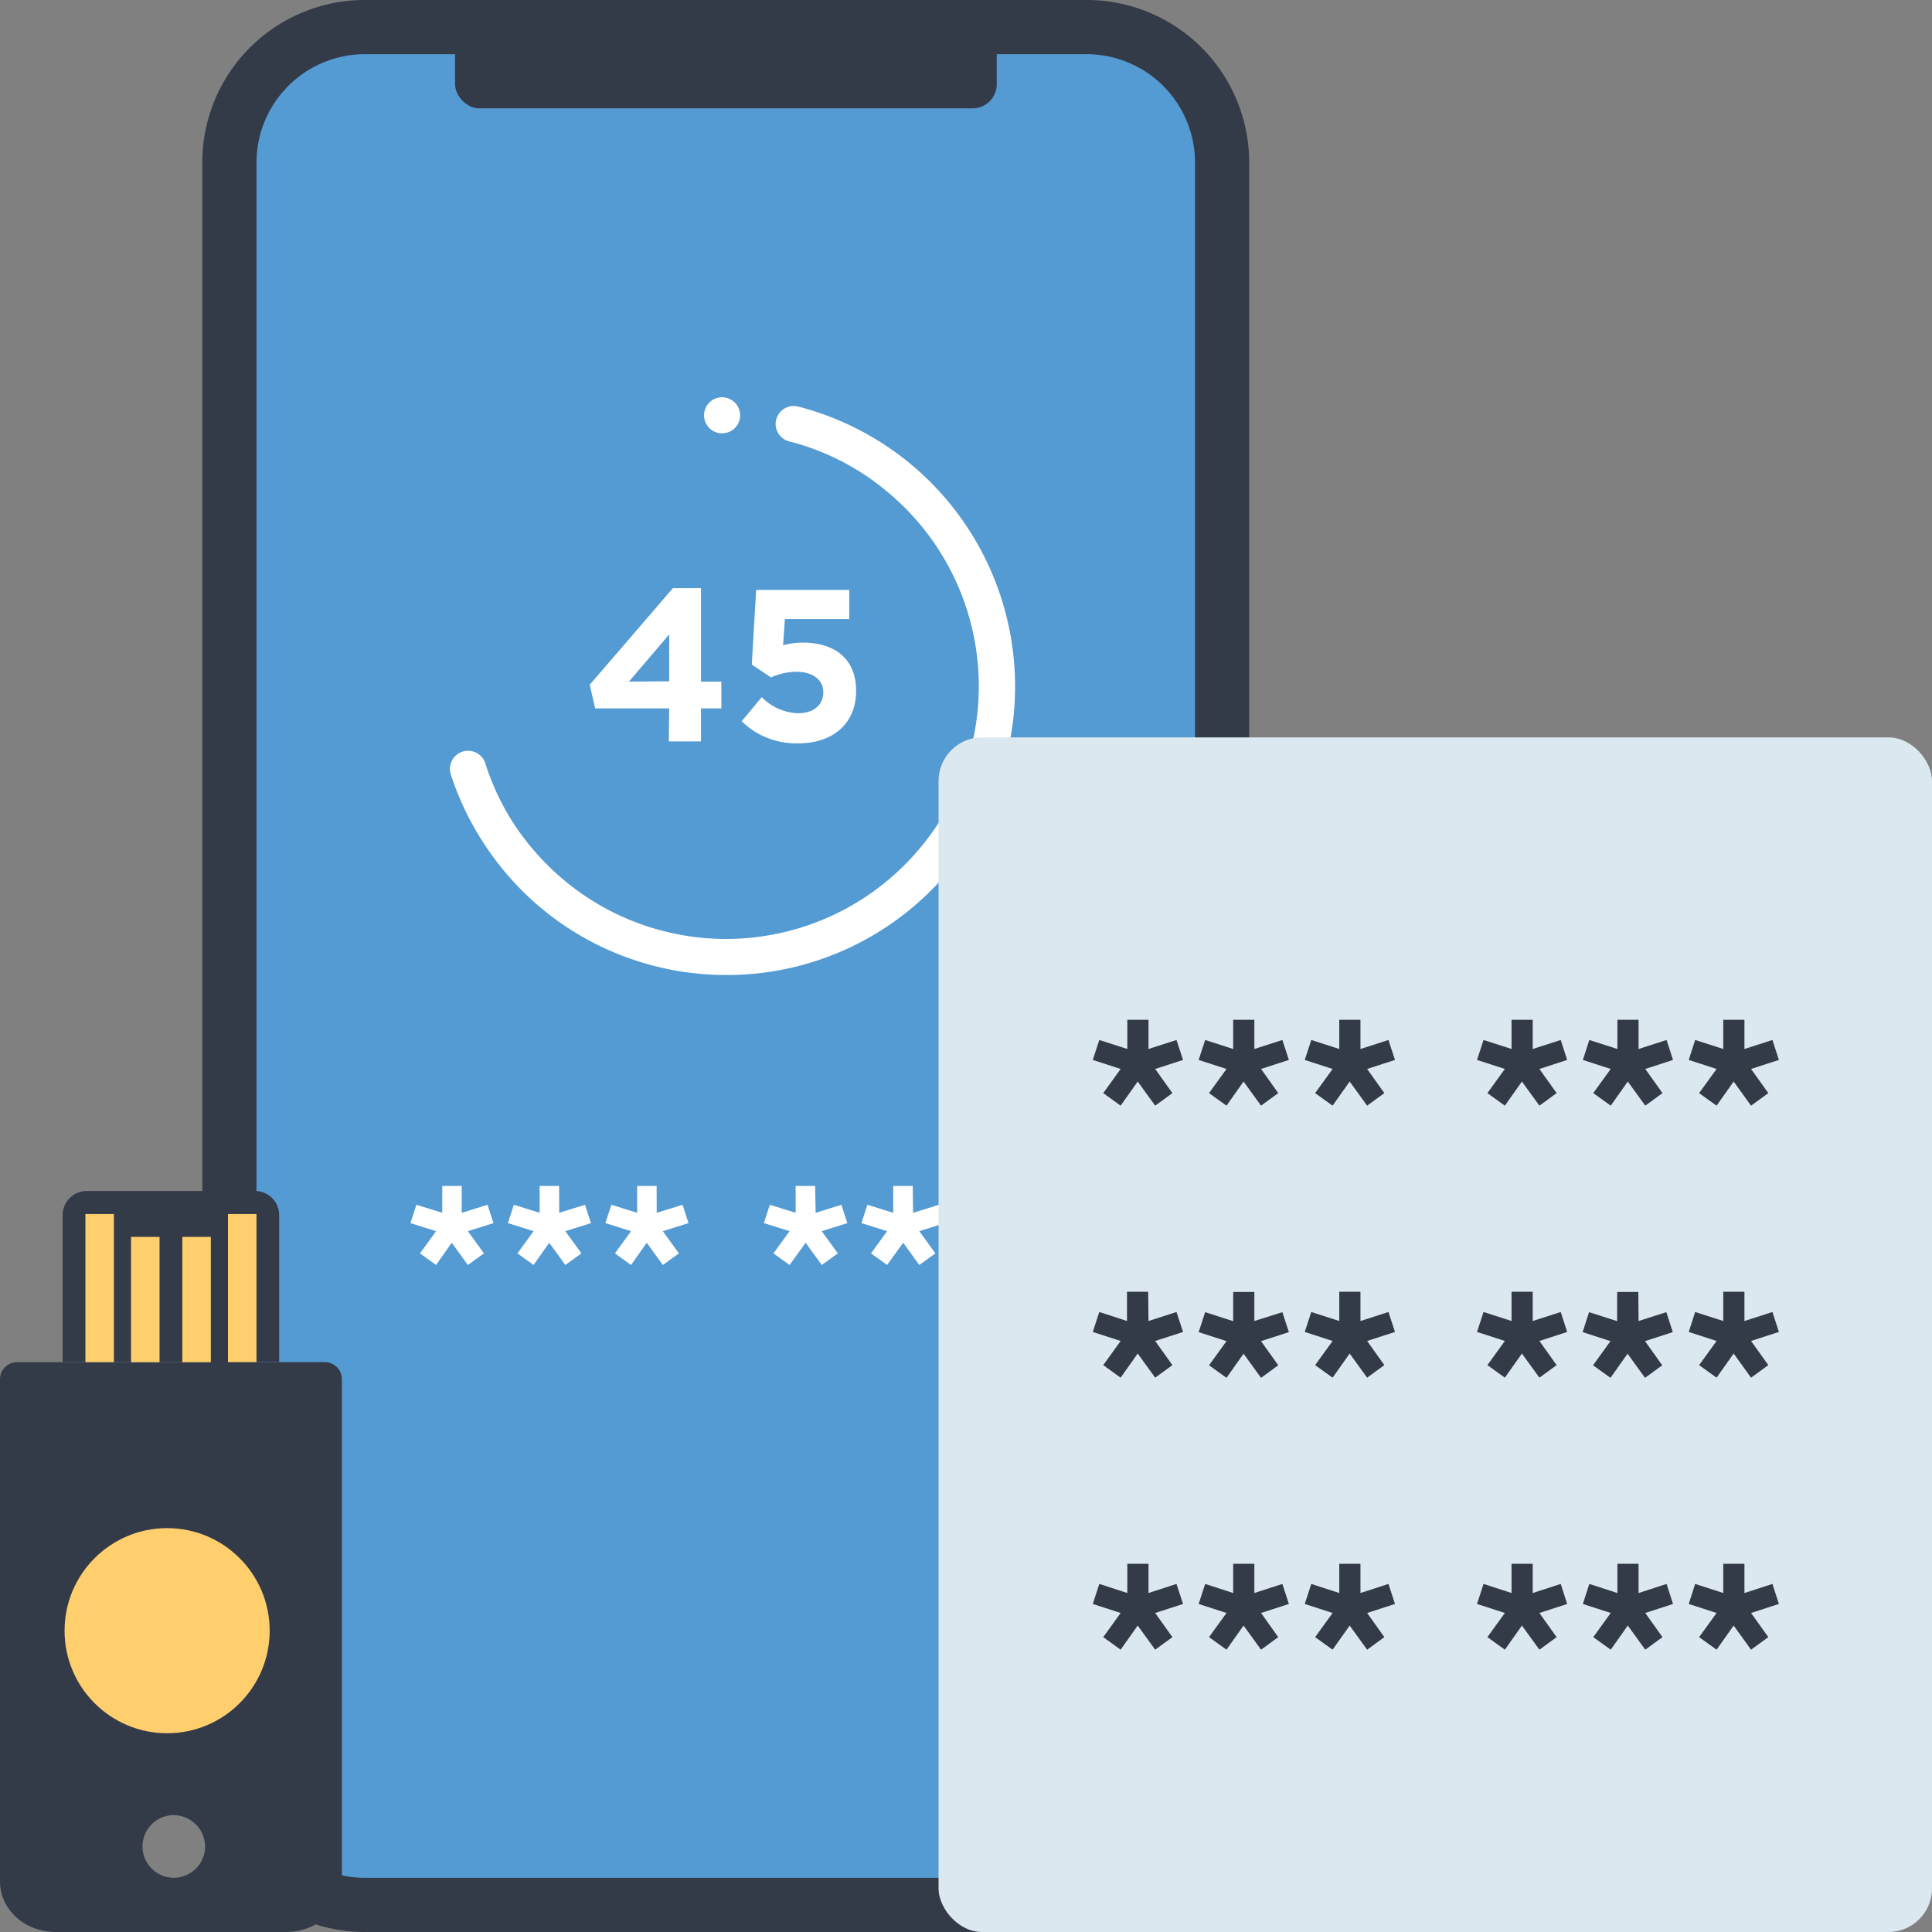 <svg xmlns="http://www.w3.org/2000/svg" viewBox="0 0 240 240"><rect x="0" y="0" width="240" height="240" fill="#808080" stroke="none"/><defs><style>.a{fill:#549ad3;}.b{fill:#333a48;}.c{fill:#fff;}.d{fill:#ffcf6e;}.e{fill:#dce8ef;}</style></defs><title>More options</title><rect class="a" x="28.49" y="3.36" width="123.36" height="233.27" rx="16.82" ry="16.82"/><path class="b" d="M135,6.73a13.47,13.47,0,0,1,13.45,13.46V219.81A13.47,13.47,0,0,1,135,233.27H45.32a13.48,13.48,0,0,1-13.46-13.46V20.19A13.48,13.48,0,0,1,45.32,6.73H135M135,0H45.32A20.19,20.19,0,0,0,25.13,20.19V219.81A20.19,20.19,0,0,0,45.32,240H135a20.19,20.19,0,0,0,20.18-20.19V20.19A20.19,20.19,0,0,0,135,0Z"/><rect class="b" x="56.53" width="67.29" height="13.46" rx="3" ry="3"/><path class="c" d="M57.36,150.66l3.2-1,.74,2.28-3.18,1,2,2.76-2,1.44-2-2.76-1.95,2.76-2-1.44,2-2.76-3.18-1,.74-2.28,3.21,1v-3.34h2.42Z"/><path class="c" d="M69.47,150.66l3.2-1,.74,2.28-3.18,1,2,2.76-2,1.44-2-2.76-1.95,2.76-2-1.44,2-2.76-3.19-1,.74-2.28,3.21,1v-3.34h2.42Z"/><path class="c" d="M81.58,150.66l3.21-1,.74,2.28-3.19,1,2,2.76-2,1.44-2-2.76-1.95,2.76-2-1.44,2-2.76-3.19-1,.75-2.28,3.2,1v-3.34h2.42Z"/><path class="c" d="M101.32,150.66l3.2-1,.74,2.28-3.18,1,2,2.76-2,1.44-2-2.76-2,2.76-2-1.44,2-2.76-3.19-1,.74-2.28,3.21,1v-3.34h2.42Z"/><path class="c" d="M113.43,150.66l3.21-1,.74,2.28-3.18,1,2,2.76-2,1.44-2-2.76-2,2.76-2-1.44,2-2.76-3.19-1,.74-2.28,3.21,1v-3.34h2.42Z"/><path class="c" d="M125.54,150.66l3.21-1,.74,2.28-3.19,1,2,2.76-2,1.44-2-2.76-2,2.76-2-1.44,2-2.76-3.18-1,.74-2.28,3.2,1v-3.34h2.42Z"/><path class="c" d="M83.13,88h-9.2l-.67-2.94,10.33-12h3.49V84.67h2.53V88H87.08V92.1h-4Zm0-3.37V78.81l-5,5.86Z"/><path class="c" d="M92.13,89.6l2.5-3a6.58,6.58,0,0,0,4.49,2c1.94,0,3.15-1,3.15-2.61V86c0-1.61-1.37-2.55-3.34-2.55a8.06,8.06,0,0,0-3.15.7l-2.39-1.59.54-9.28H105.5V76.9h-8l-.22,3.25a9.65,9.65,0,0,1,2.48-.32c3.66,0,6.59,1.78,6.59,6v0c0,4-2.83,6.51-7.16,6.51A9.69,9.69,0,0,1,92.13,89.6Z"/><path class="c" d="M90.18,121.12l-.05-.11v.11a35.92,35.92,0,0,1-23-8.39,36.38,36.38,0,0,1-7-7.92A35.69,35.69,0,0,1,56,96.2a2.25,2.25,0,0,1,4.29-1.37,31,31,0,0,0,3.56,7.54A32.36,32.36,0,0,0,70,109.28a31.37,31.37,0,0,0,44.23-3.86,32.62,32.62,0,0,0,2.76-3.81v0a.35.35,0,0,1,.07-.12,31.37,31.37,0,0,0-6.69-40.28A30.74,30.74,0,0,0,98,54.82s0,0,0,0a2.24,2.24,0,0,1-1.32-1,2.15,2.15,0,0,1-.25-1.71,2.24,2.24,0,0,1,2.71-1.61,35.91,35.91,0,0,1,21.72,53.45s0,0,0,.06a32.91,32.91,0,0,1-3.1,4.31A35.85,35.85,0,0,1,90.18,121.12ZM89.7,53.83h0a2.24,2.24,0,0,1,0-4.48h0a2.24,2.24,0,1,1,0,4.48Z"/><path class="b" d="M2.12,169.21A2.13,2.13,0,0,0,0,171.34v62.41C0,237.2,3.1,240,6.92,240H35.55c3.82,0,6.92-2.8,6.92-6.25V171.34a2.13,2.13,0,0,0-2.12-2.13Zm23.36,60.27a3.89,3.89,0,1,1-3.89-4A3.94,3.94,0,0,1,25.48,229.48Z"/><path class="b" d="M7.79,148h26.9a0,0,0,0,1,0,0v18.24a3,3,0,0,1-3,3H10.79a3,3,0,0,1-3-3V148A0,0,0,0,1,7.79,148Z" transform="translate(42.47 317.19) rotate(180)"/><circle class="d" cx="20.76" cy="202.57" r="12.74"/><rect class="d" x="10.62" y="150.81" width="3.54" height="18.4" transform="translate(24.77 320.02) rotate(180)"/><rect class="d" x="16.28" y="153.64" width="3.54" height="15.57" transform="translate(36.1 322.86) rotate(180)"/><rect class="d" x="28.31" y="150.81" width="3.54" height="18.4" transform="translate(60.17 320.02) rotate(180)"/><rect class="d" x="22.65" y="153.64" width="3.54" height="15.57" transform="translate(48.84 322.86) rotate(180)"/><rect class="e" x="116.59" y="91.6" width="123.41" height="148.4" rx="5.41" ry="5.41"/><path class="b" d="M142.67,130.31l3.48-1.12.81,2.48-3.46,1.12,2.14,3-2.14,1.56-2.17-3-2.12,3-2.16-1.56,2.16-3-3.46-1.12.81-2.48,3.48,1.12v-3.63h2.63Z"/><path class="b" d="M155.82,130.31l3.48-1.12.81,2.48-3.46,1.12,2.14,3-2.14,1.56-2.17-3-2.12,3-2.17-1.56,2.17-3-3.46-1.12.81-2.48,3.48,1.12v-3.63h2.63Z"/><path class="b" d="M169,130.31l3.48-1.12.81,2.48-3.46,1.12,2.14,3-2.14,1.56-2.17-3-2.12,3-2.17-1.56,2.17-3-3.46-1.12.81-2.48,3.48,1.12v-3.63H169Z"/><path class="b" d="M190.4,130.31l3.48-1.12.8,2.48-3.45,1.12,2.14,3-2.14,1.56-2.17-3-2.12,3-2.17-1.56,2.17-3-3.46-1.12.81-2.48,3.48,1.12v-3.63h2.63Z"/><path class="b" d="M203.55,130.31l3.48-1.12.8,2.48-3.45,1.12,2.14,3-2.14,1.56-2.17-3-2.12,3-2.17-1.56,2.17-3-3.46-1.12.8-2.48,3.49,1.12v-3.63h2.63Z"/><path class="b" d="M216.7,130.31l3.48-1.12.8,2.48-3.46,1.12,2.15,3-2.15,1.56-2.16-3-2.12,3-2.17-1.56,2.17-3-3.46-1.12.8-2.48,3.49,1.12v-3.63h2.63Z"/><path class="b" d="M142.67,164.1l3.48-1.12.81,2.48-3.46,1.12,2.14,3-2.14,1.56-2.17-3-2.12,3-2.16-1.56,2.16-3-3.46-1.12.81-2.48L140,164.1v-3.63h2.63Z"/><path class="b" d="M155.82,164.1,159.3,163l.81,2.48-3.46,1.12,2.14,3-2.14,1.56-2.17-3-2.12,3-2.17-1.56,2.17-3-3.46-1.12.81-2.48,3.48,1.12v-3.63h2.63Z"/><path class="b" d="M169,164.1l3.48-1.12.81,2.48-3.46,1.12,2.14,3-2.14,1.56-2.17-3-2.12,3-2.17-1.56,2.17-3-3.46-1.12.81-2.48,3.48,1.12v-3.63H169Z"/><path class="b" d="M190.4,164.1l3.48-1.12.8,2.48-3.45,1.12,2.14,3-2.14,1.56-2.17-3-2.12,3-2.17-1.56,2.17-3-3.46-1.12.81-2.48,3.48,1.12v-3.63h2.63Z"/><path class="b" d="M203.55,164.1,207,163l.8,2.48-3.45,1.12,2.14,3-2.14,1.56-2.17-3-2.12,3-2.17-1.56,2.17-3-3.46-1.12.8-2.48,3.49,1.12v-3.63h2.63Z"/><path class="b" d="M216.7,164.1l3.48-1.12.8,2.48-3.46,1.12,2.15,3-2.15,1.56-2.16-3-2.12,3-2.17-1.56,2.17-3-3.46-1.12.8-2.48,3.49,1.12v-3.63h2.63Z"/><path class="b" d="M142.67,197.89l3.48-1.13.81,2.49-3.46,1.12,2.14,3-2.14,1.56-2.17-3-2.12,3-2.16-1.56,2.16-3-3.46-1.12.81-2.49,3.48,1.13v-3.63h2.63Z"/><path class="b" d="M155.82,197.89l3.48-1.13.81,2.49-3.46,1.12,2.14,3-2.14,1.56-2.17-3-2.12,3-2.17-1.56,2.17-3-3.46-1.12.81-2.49,3.48,1.13v-3.63h2.63Z"/><path class="b" d="M169,197.89l3.48-1.13.81,2.49-3.46,1.12,2.14,3-2.14,1.56-2.17-3-2.12,3-2.17-1.56,2.17-3-3.46-1.12.81-2.49,3.48,1.13v-3.63H169Z"/><path class="b" d="M190.4,197.89l3.48-1.13.8,2.49-3.45,1.12,2.14,3-2.14,1.56-2.17-3-2.12,3-2.17-1.56,2.17-3-3.46-1.12.81-2.49,3.48,1.13v-3.63h2.63Z"/><path class="b" d="M203.55,197.89l3.48-1.13.8,2.49-3.45,1.12,2.14,3-2.14,1.56-2.17-3-2.12,3-2.17-1.56,2.17-3-3.46-1.12.8-2.49,3.49,1.13v-3.63h2.63Z"/><path class="b" d="M216.7,197.89l3.48-1.13.8,2.49-3.46,1.12,2.15,3-2.15,1.56-2.16-3-2.12,3-2.17-1.56,2.17-3-3.46-1.12.8-2.49,3.49,1.13v-3.63h2.63Z"/></svg>